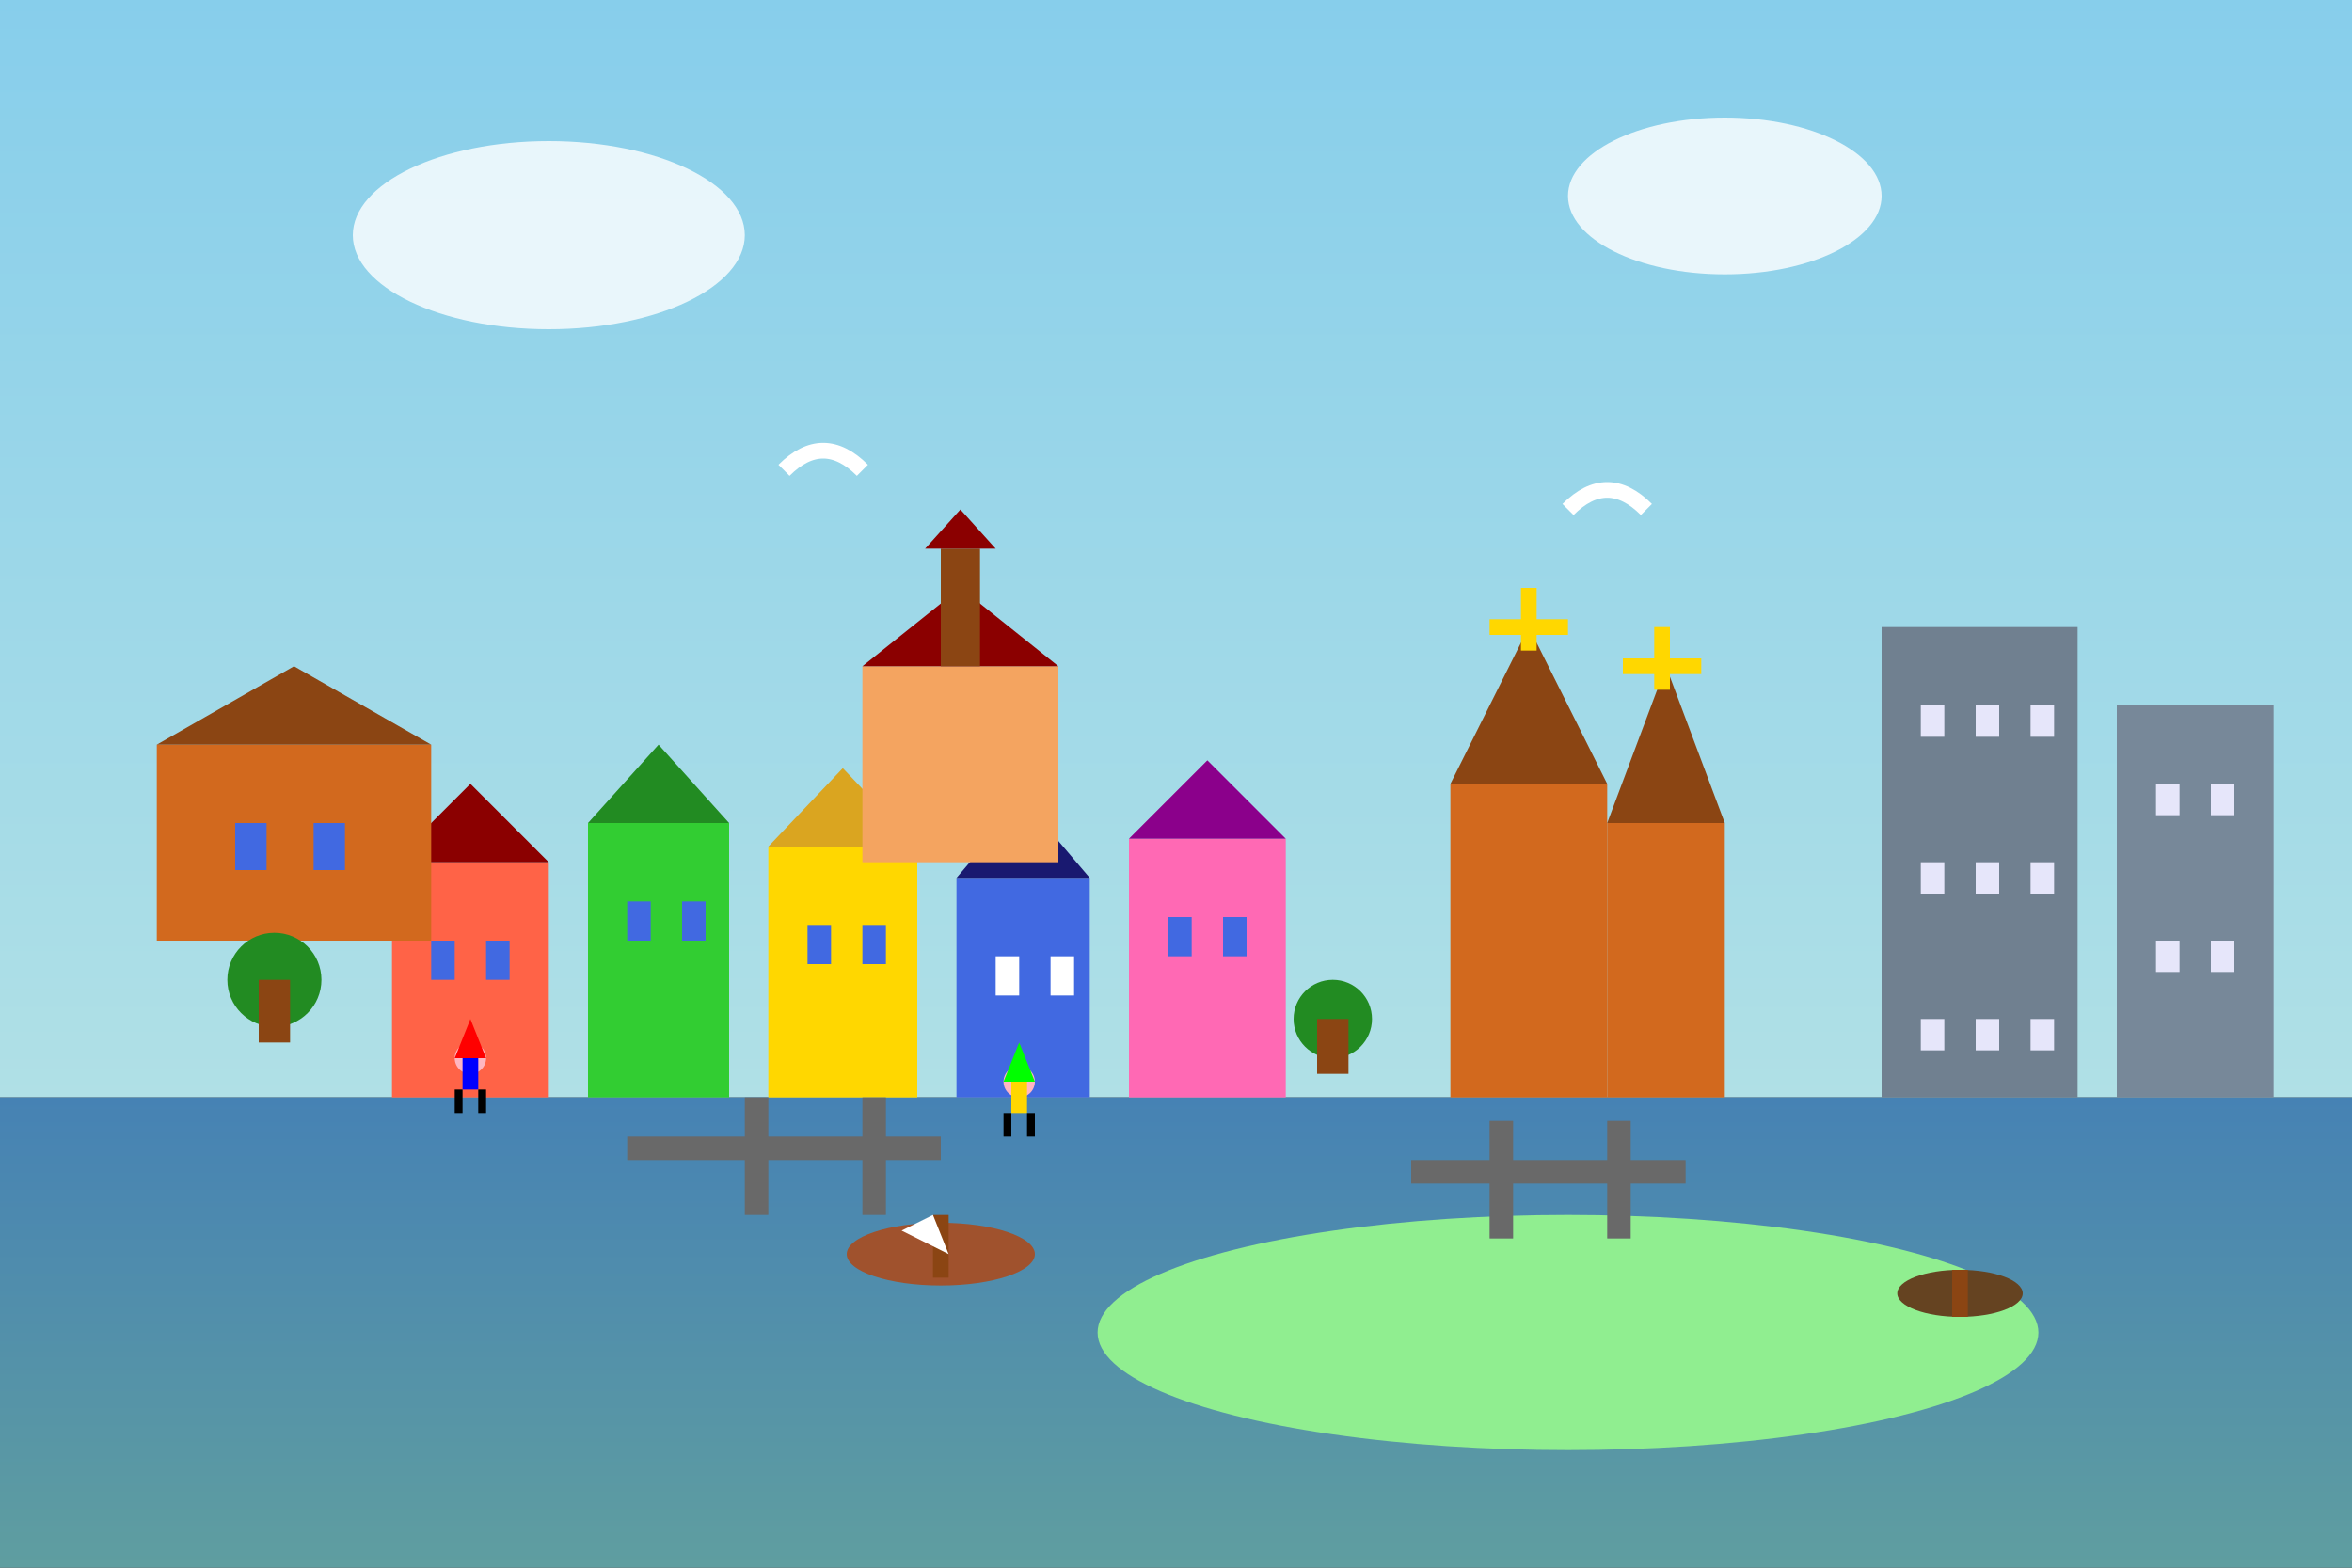 <svg width="300" height="200" viewBox="0 0 300 200" fill="none" xmlns="http://www.w3.org/2000/svg">
    <rect x="0" y="0" width="300" height="200" fill="#333333" stroke="none"/>
    <defs>
        <linearGradient id="wroclawSky" x1="0%" y1="0%" x2="0%" y2="100%">
            <stop offset="0%" style="stop-color:#87CEEB;stop-opacity:1" />
            <stop offset="100%" style="stop-color:#B0E0E6;stop-opacity:1" />
        </linearGradient>
        <linearGradient id="wroclawRiver" x1="0%" y1="0%" x2="0%" y2="100%">
            <stop offset="0%" style="stop-color:#4682B4;stop-opacity:1" />
            <stop offset="100%" style="stop-color:#5F9EA0;stop-opacity:1" />
        </linearGradient>
    </defs>
    
    <!-- Sky -->
    <rect width="300" height="140" fill="url(#wroclawSky)"/>
    
    <!-- Odra River -->
    <rect x="0" y="140" width="300" height="60" fill="url(#wroclawRiver)"/>
    
    <!-- Ostrów Tumski (Cathedral Island) -->
    <ellipse cx="200" cy="170" rx="60" ry="15" fill="#90EE90"/>
    
    <!-- Cathedral of St. John the Baptist -->
    <rect x="185" y="100" width="20" height="40" fill="#D2691E"/>
    <rect x="205" y="105" width="15" height="35" fill="#D2691E"/>
    
    <!-- Cathedral spires -->
    <polygon points="185,100 195,80 205,100" fill="#8B4513"/>
    <polygon points="205,105 212.5,85 220,105" fill="#8B4513"/>
    
    <!-- Spire crosses -->
    <rect x="194" y="75" width="2" height="8" fill="#FFD700"/>
    <rect x="190" y="79" width="10" height="2" fill="#FFD700"/>
    <rect x="211" y="80" width="2" height="8" fill="#FFD700"/>
    <rect x="207" y="84" width="10" height="2" fill="#FFD700"/>
    
    <!-- Market Square colorful townhouses -->
    <rect x="50" y="110" width="20" height="30" fill="#FF6347"/>
    <rect x="75" y="105" width="18" height="35" fill="#32CD32"/>
    <rect x="98" y="108" width="19" height="32" fill="#FFD700"/>
    <rect x="122" y="112" width="17" height="28" fill="#4169E1"/>
    <rect x="144" y="107" width="20" height="33" fill="#FF69B4"/>
    
    <!-- Colorful roofs -->
    <polygon points="50,110 60,100 70,110" fill="#8B0000"/>
    <polygon points="75,105 84,95 93,105" fill="#228B22"/>
    <polygon points="98,108 107.5,98 117,108" fill="#DAA520"/>
    <polygon points="122,112 130.5,102 139,112" fill="#191970"/>
    <polygon points="144,107 154,97 164,107" fill="#8B008B"/>
    
    <!-- Town Hall in the center -->
    <rect x="110" y="85" width="25" height="25" fill="#F4A460"/>
    <polygon points="110,85 122.5,75 135,85" fill="#8B0000"/>
    <rect x="120" y="70" width="5" height="15" fill="#8B4513"/>
    <polygon points="118,70 122.5,65 127,70" fill="#8B0000"/>
    
    <!-- Windows on townhouses -->
    <rect x="55" y="120" width="3" height="5" fill="#4169E1"/>
    <rect x="62" y="120" width="3" height="5" fill="#4169E1"/>
    <rect x="80" y="115" width="3" height="5" fill="#4169E1"/>
    <rect x="87" y="115" width="3" height="5" fill="#4169E1"/>
    <rect x="103" y="118" width="3" height="5" fill="#4169E1"/>
    <rect x="110" y="118" width="3" height="5" fill="#4169E1"/>
    <rect x="127" y="122" width="3" height="5" fill="#FFFFFF"/>
    <rect x="134" y="122" width="3" height="5" fill="#FFFFFF"/>
    <rect x="149" y="117" width="3" height="5" fill="#4169E1"/>
    <rect x="156" y="117" width="3" height="5" fill="#4169E1"/>
    
    <!-- Bridges connecting islands -->
    <rect x="80" y="145" width="40" height="3" fill="#696969"/>
    <rect x="180" y="148" width="35" height="3" fill="#696969"/>
    
    <!-- Bridge pillars -->
    <rect x="95" y="140" width="3" height="15" fill="#696969"/>
    <rect x="110" y="140" width="3" height="15" fill="#696969"/>
    <rect x="190" y="143" width="3" height="15" fill="#696969"/>
    <rect x="205" y="143" width="3" height="15" fill="#696969"/>
    
    <!-- Wrocław dwarfs (krasnoludki) -->
    <circle cx="60" cy="135" r="2" fill="#FFB6C1"/>
    <polygon points="58,135 60,130 62,135" fill="#FF0000"/>
    <rect x="59" y="135" width="2" height="4" fill="#0000FF"/>
    <rect x="58" y="139" width="1" height="3" fill="#000000"/>
    <rect x="61" y="139" width="1" height="3" fill="#000000"/>
    
    <circle cx="130" cy="138" r="2" fill="#FFB6C1"/>
    <polygon points="128,138 130,133 132,138" fill="#00FF00"/>
    <rect x="129" y="138" width="2" height="4" fill="#FFD700"/>
    <rect x="128" y="142" width="1" height="3" fill="#000000"/>
    <rect x="131" y="142" width="1" height="3" fill="#000000"/>
    
    <!-- University building -->
    <rect x="20" y="95" width="35" height="25" fill="#D2691E"/>
    <polygon points="20,95 37.5,85 55,95" fill="#8B4513"/>
    <rect x="30" y="105" width="4" height="6" fill="#4169E1"/>
    <rect x="40" y="105" width="4" height="6" fill="#4169E1"/>
    
    <!-- Modern buildings -->
    <rect x="240" y="80" width="25" height="60" fill="#708090"/>
    <rect x="270" y="90" width="20" height="50" fill="#778899"/>
    
    <!-- Modern building windows -->
    <rect x="245" y="90" width="3" height="4" fill="#E6E6FA"/>
    <rect x="252" y="90" width="3" height="4" fill="#E6E6FA"/>
    <rect x="259" y="90" width="3" height="4" fill="#E6E6FA"/>
    <rect x="245" y="110" width="3" height="4" fill="#E6E6FA"/>
    <rect x="252" y="110" width="3" height="4" fill="#E6E6FA"/>
    <rect x="259" y="110" width="3" height="4" fill="#E6E6FA"/>
    <rect x="245" y="130" width="3" height="4" fill="#E6E6FA"/>
    <rect x="252" y="130" width="3" height="4" fill="#E6E6FA"/>
    <rect x="259" y="130" width="3" height="4" fill="#E6E6FA"/>
    
    <rect x="275" y="100" width="3" height="4" fill="#E6E6FA"/>
    <rect x="282" y="100" width="3" height="4" fill="#E6E6FA"/>
    <rect x="275" y="120" width="3" height="4" fill="#E6E6FA"/>
    <rect x="282" y="120" width="3" height="4" fill="#E6E6FA"/>
    
    <!-- Trees -->
    <circle cx="35" cy="125" r="6" fill="#228B22"/>
    <rect x="33" y="125" width="4" height="8" fill="#8B4513"/>
    
    <circle cx="170" cy="130" r="5" fill="#228B22"/>
    <rect x="168" y="130" width="4" height="7" fill="#8B4513"/>
    
    <!-- Boats on the river -->
    <ellipse cx="120" cy="160" rx="12" ry="4" fill="#A0522D"/>
    <rect x="119" y="155" width="2" height="8" fill="#8B4513"/>
    <polygon points="115,157 119,155 121,160" fill="#FFFFFF"/>
    
    <ellipse cx="250" cy="165" rx="8" ry="3" fill="#654321"/>
    <rect x="249" y="162" width="2" height="6" fill="#8B4513"/>
    
    <!-- Seagulls -->
    <path d="M 100 60 Q 105 55 110 60" stroke="#FFFFFF" stroke-width="2" fill="none"/>
    <path d="M 200 65 Q 205 60 210 65" stroke="#FFFFFF" stroke-width="2" fill="none"/>
    
    <!-- Clouds -->
    <ellipse cx="70" cy="30" rx="25" ry="12" fill="#FFFFFF" opacity="0.8"/>
    <ellipse cx="220" cy="25" rx="20" ry="10" fill="#FFFFFF" opacity="0.8"/>
</svg>
